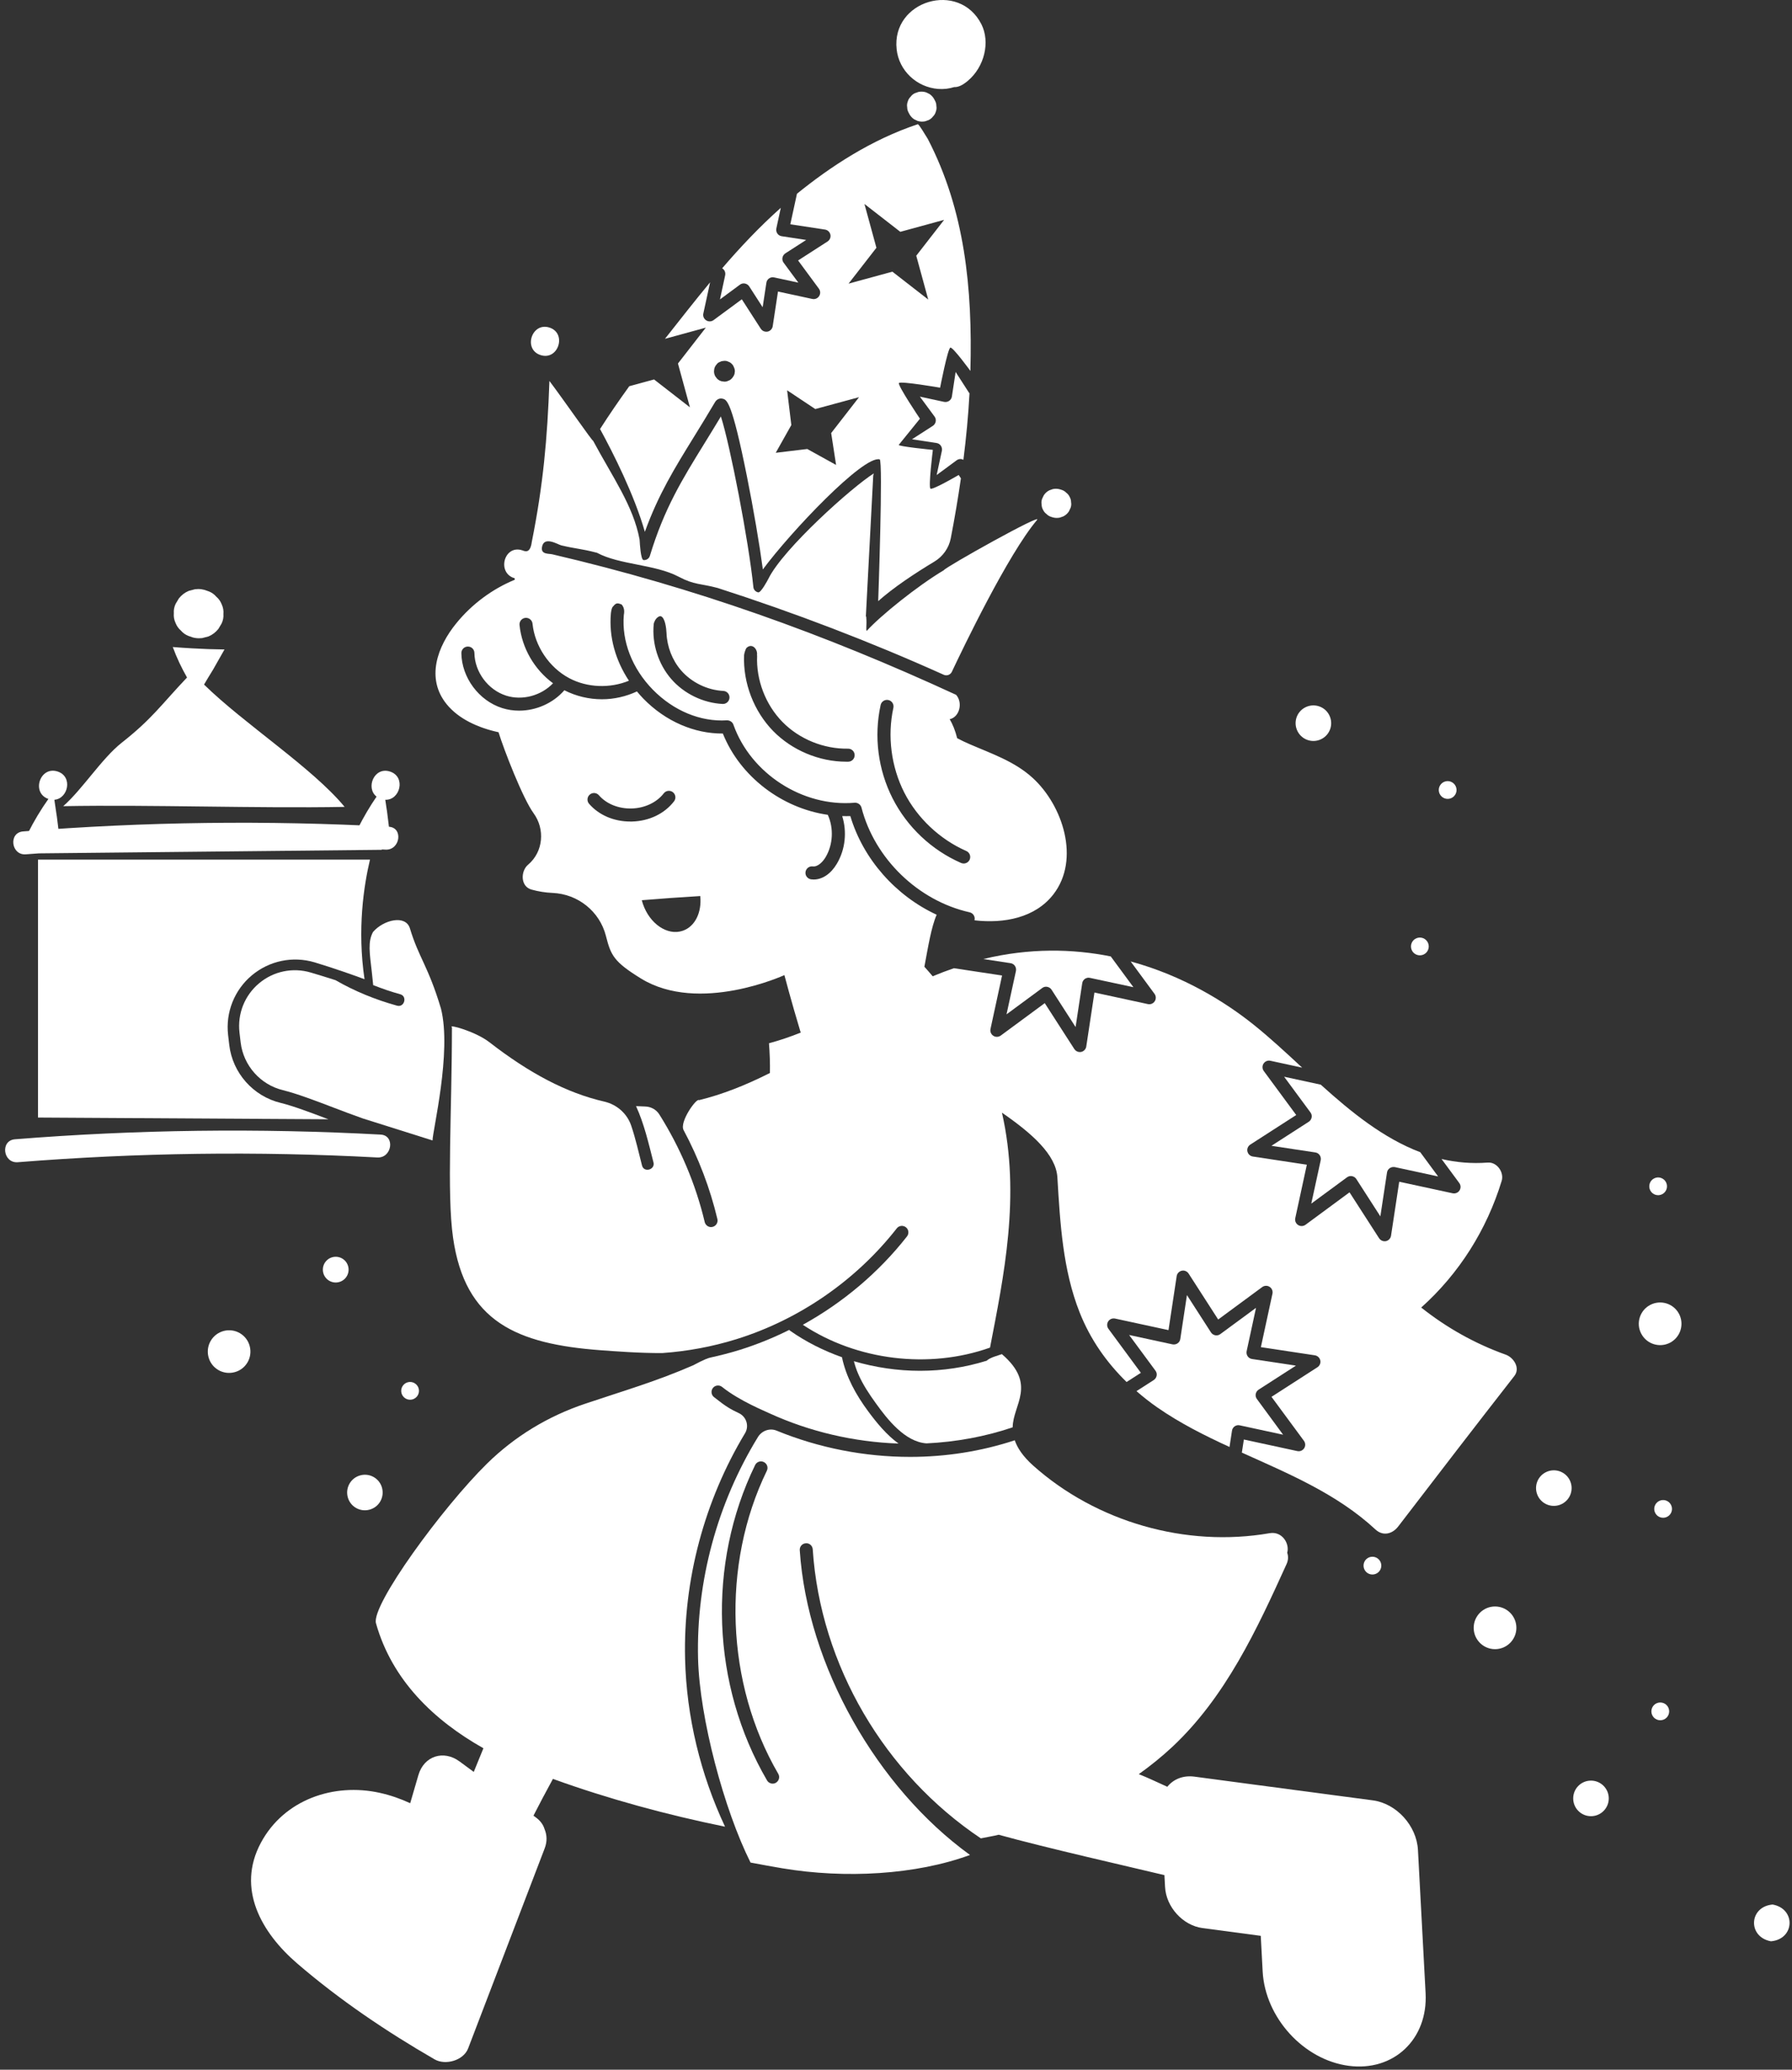 <?xml version="1.0" encoding="UTF-8"?> <svg xmlns="http://www.w3.org/2000/svg" width="258" height="298" viewBox="0 0 258 298" fill="none"><rect x="0" y="0" width="258" height="298" fill="#333333" stroke="none"/><path d="M53.268 123.773C52.38 127.504 51.415 133.786 52.482 140.992C51.372 140.565 47.975 139.361 45.286 138.558C42.144 137.628 38.772 138.328 36.262 140.428C33.744 142.537 32.464 145.755 32.839 149.016L33.01 150.476C33.488 154.488 36.45 157.835 40.386 158.791C42.195 159.235 44.654 160.157 47.275 161.155L5.47 160.908V123.773H53.268Z" fill="white"></path><path d="M133.703 17.286C133.532 17.345 133.37 17.405 133.199 17.465C132.832 17.542 132.473 17.525 132.115 17.414C131.944 17.337 131.782 17.251 131.611 17.174C131.304 16.97 131.065 16.705 130.902 16.381C130.877 16.329 130.843 16.27 130.817 16.218C130.681 15.979 130.612 15.723 130.612 15.45C130.561 15.177 130.587 14.904 130.689 14.63C130.766 14.357 130.902 14.119 131.107 13.922C131.27 13.7 131.474 13.529 131.722 13.418L132.226 13.239C132.593 13.162 132.951 13.179 133.31 13.29C133.481 13.367 133.643 13.453 133.814 13.53C134.121 13.734 134.36 13.999 134.522 14.323C134.548 14.374 134.582 14.434 134.607 14.485C134.744 14.724 134.812 14.98 134.812 15.254C134.864 15.527 134.838 15.8 134.735 16.073C134.659 16.347 134.522 16.585 134.317 16.782C134.155 16.995 133.95 17.166 133.703 17.286Z" fill="white"></path><path d="M139.294 11.678C138.586 12.267 137.945 12.575 137.374 12.54C136.656 12.771 135.871 12.865 135.069 12.805C131.987 12.566 129.426 10.184 129.093 7.102C128.325 0.068 138.091 -2.834 141.3 3.5C142.572 6.027 141.77 9.629 139.294 11.678Z" fill="white"></path><path d="M153.891 73.637C153.686 73.944 153.421 74.183 153.097 74.346L152.593 74.525C152.226 74.602 151.868 74.585 151.509 74.474L151.381 74.431C151.108 74.354 150.869 74.218 150.673 74.013C150.451 73.85 150.28 73.646 150.169 73.398C150.032 73.159 149.964 72.903 149.964 72.63C149.913 72.357 149.938 72.083 150.041 71.81C150.118 71.639 150.203 71.477 150.28 71.307C150.485 70.999 150.749 70.76 151.074 70.598C151.245 70.538 151.407 70.478 151.578 70.419C151.945 70.342 152.303 70.359 152.662 70.47L152.79 70.513C153.063 70.59 153.302 70.726 153.498 70.931C153.72 71.093 153.891 71.298 154.002 71.546C154.139 71.785 154.207 72.041 154.207 72.314C154.258 72.587 154.232 72.86 154.13 73.133C154.045 73.304 153.968 73.466 153.891 73.637Z" fill="white"></path><path d="M77.829 51.126C75.277 50.306 76.549 46.337 79.11 47.165C81.654 47.985 80.382 51.954 77.829 51.126Z" fill="white"></path><path d="M9.102 116.073C11.842 113.674 14.668 109.193 17.502 106.956C21.941 103.456 23.162 101.518 26.927 97.549C26.133 96.149 25.433 94.689 24.878 93.161C25.808 93.237 26.739 93.297 27.661 93.349C29.214 93.442 30.768 93.494 32.322 93.511C31.818 94.382 31.331 95.252 30.836 96.131C30.734 96.311 30.691 96.379 30.683 96.404C30.674 96.413 30.649 96.456 30.555 96.609C30.162 97.241 29.778 97.881 29.402 98.522C29.394 98.539 29.385 98.547 29.377 98.564C35.122 104.207 44.948 110.524 49.617 116.176C36.983 116.406 21.728 115.843 9.102 116.073Z" fill="white"></path><path d="M2.152 164.035C19.669 162.635 37.255 162.413 54.798 163.36C56.932 163.471 56.446 166.775 54.32 166.655C37.067 165.725 19.78 165.964 2.562 167.339C0.427 167.509 0.009 164.206 2.152 164.035Z" fill="white"></path><path d="M31.448 90.541C31.064 91.027 30.595 91.394 30.023 91.633C29.715 91.71 29.417 91.795 29.109 91.872C28.477 91.949 27.871 91.864 27.291 91.616C27.24 91.599 27.188 91.582 27.137 91.565C26.702 91.394 26.343 91.138 26.044 90.788C25.695 90.489 25.439 90.122 25.268 89.678C25.063 89.234 24.986 88.773 25.029 88.295C24.994 87.826 25.08 87.382 25.285 86.947C25.438 86.691 25.592 86.434 25.746 86.17C26.13 85.683 26.599 85.316 27.171 85.077C27.479 85 27.777 84.915 28.085 84.838C28.716 84.761 29.323 84.846 29.903 85.094C29.954 85.111 30.006 85.128 30.057 85.145C30.492 85.316 30.851 85.572 31.149 85.922C31.5 86.221 31.756 86.588 31.926 87.032C32.131 87.476 32.208 87.937 32.165 88.415C32.2 88.884 32.114 89.328 31.909 89.764C31.756 90.02 31.602 90.276 31.448 90.541Z" fill="white"></path><path d="M54.711 258.143C56.248 258.485 57.691 258.997 59.057 259.629C59.449 258.272 59.85 256.923 60.243 255.565C61.046 252.825 63.854 251.929 66.142 253.602C66.834 254.106 67.525 254.618 68.208 255.122C68.643 254.055 69.113 252.902 69.599 251.715C62.471 247.703 56.436 241.915 54.131 233.72C53.405 231.133 63.726 217.014 70.12 210.731C74.124 206.795 78.922 203.901 84.231 202.117C89.832 200.23 94.467 198.907 99.879 196.542C99.879 196.534 101.544 195.62 102.27 195.467C103.687 195.159 105.095 194.792 106.487 194.365C108.937 193.597 111.327 192.632 113.632 191.48C113.666 191.506 113.683 191.548 113.717 191.574C116.014 193.196 118.558 194.468 121.221 195.415C121.81 198.25 123.227 200.819 125.012 203.227C126.181 204.806 127.632 206.599 129.365 207.845C122.963 207.623 116.594 206.146 110.781 203.491C110.234 203.209 106.538 201.75 103.96 199.692C103.559 199.368 102.961 199.436 102.645 199.837C102.321 200.239 102.389 200.836 102.79 201.152C104.557 202.561 105.189 202.902 106.376 203.466C107.468 203.978 107.887 205.327 107.264 206.36C101.407 216.092 98.36 227.497 98.633 238.851C98.838 247.191 100.844 255.463 104.387 263.009C96.004 261.302 87.595 259.014 79.605 256.129C78.537 258.084 77.581 259.902 76.805 261.422C76.924 261.507 77.043 261.593 77.163 261.686C77.837 262.182 78.222 262.762 78.401 263.36C78.742 264.171 78.811 265.118 78.418 266.134C74.747 275.738 71.068 285.342 67.397 294.937C66.731 296.678 64.127 297.404 62.582 296.516C55.625 292.504 48.864 287.937 42.769 282.686C37.646 278.273 34.01 271.939 37.561 265.323C40.882 259.125 48.036 256.649 54.711 258.143Z" fill="white"></path><path d="M109.124 206.905C109.688 205.991 110.815 205.582 111.805 205.983C117.883 208.476 124.465 209.765 131.038 209.765C136.152 209.765 141.257 208.971 146.097 207.374C146.473 208.467 147.249 209.671 148.743 211.011C157.852 219.146 170.76 222.843 182.788 220.751C184.606 220.436 185.699 222.262 185.323 223.568C185.494 224.055 185.494 224.61 185.238 225.182C180.953 234.632 176.445 244.356 168.745 251.552C167.234 252.961 165.629 254.25 163.956 255.445C165.245 255.949 166.602 256.606 168.062 257.263C168.933 256.17 170.333 255.59 171.963 255.803L180.355 256.922L193.86 258.715L197.65 259.218C201.057 259.671 203.959 262.863 204.147 266.355L205.248 286.98C205.598 293.621 200.638 298.299 194.159 297.437C187.68 296.575 182.148 290.497 181.789 283.855L181.516 278.725L173.124 277.606C170.307 277.231 167.891 274.584 167.738 271.69L167.644 269.983C162.855 268.83 150.511 266.039 143.784 264.169C143.587 264.212 143.391 264.263 143.186 264.306C142.529 264.443 141.871 264.571 141.214 264.69C127.384 255.436 118.114 239.789 117.012 223.074C116.978 222.553 116.526 222.152 116.013 222.203C115.493 222.237 115.109 222.681 115.143 223.202C116.244 239.823 126.258 257.383 139.652 267.08C131.866 269.949 121.656 270.512 112.642 269.001C111.113 268.745 109.585 268.463 108.057 268.173C104.233 260.533 100.716 247.352 100.502 238.807C100.229 227.641 103.285 216.423 109.124 206.905ZM110.43 256.341C110.601 256.64 110.917 256.811 111.241 256.811C111.404 256.811 111.566 256.768 111.711 256.683C112.155 256.418 112.309 255.846 112.052 255.402C104.48 242.409 103.832 225.285 110.405 211.762C110.635 211.293 110.439 210.738 109.97 210.507C109.5 210.277 108.945 210.473 108.715 210.943C101.774 225.225 102.432 242.623 110.43 256.341Z" fill="white"></path><path d="M48.335 184.658C47.311 184.658 46.483 183.829 46.483 182.805C46.483 181.78 47.311 180.952 48.335 180.952C49.359 180.952 50.188 181.78 50.188 182.805C50.188 183.829 49.359 184.658 48.335 184.658Z" fill="white"></path><path d="M239.036 245.125C239.744 245.125 240.316 245.697 240.316 246.405C240.316 247.114 239.744 247.686 239.036 247.686C238.327 247.686 237.755 247.114 237.755 246.405C237.755 245.697 238.327 245.125 239.036 245.125Z" fill="white"></path><path d="M198.873 225.42C198.873 226.129 198.301 226.701 197.593 226.701C196.884 226.701 196.312 226.129 196.312 225.42C196.312 224.712 196.884 224.14 197.593 224.14C198.301 224.14 198.873 224.72 198.873 225.42Z" fill="white"></path><path d="M215.245 237.449C213.548 237.449 212.172 236.073 212.172 234.376C212.172 232.679 213.548 231.303 215.245 231.303C216.942 231.303 218.318 232.679 218.318 234.376C218.318 236.073 216.942 237.449 215.245 237.449Z" fill="white"></path><path d="M229.059 256.376C230.468 256.376 231.62 257.52 231.62 258.937C231.62 260.346 230.476 261.498 229.059 261.498C227.642 261.498 226.498 260.354 226.498 258.937C226.498 257.52 227.642 256.376 229.059 256.376Z" fill="white"></path><path d="M238.313 217.849C237.98 217.226 238.228 216.449 238.851 216.125C239.474 215.792 240.251 216.04 240.575 216.663C240.908 217.286 240.661 218.063 240.037 218.387C239.414 218.712 238.637 218.473 238.313 217.849Z" fill="white"></path><path d="M239.32 171.938C238.697 172.271 237.92 172.024 237.596 171.401C237.272 170.778 237.511 170.001 238.134 169.676C238.757 169.343 239.534 169.591 239.858 170.214C240.183 170.837 239.944 171.614 239.32 171.938Z" fill="white"></path><path d="M237.587 187.884C239.09 187.098 240.942 187.67 241.736 189.173C242.521 190.675 241.949 192.528 240.447 193.322C238.944 194.107 237.092 193.535 236.298 192.032C235.504 190.53 236.085 188.669 237.587 187.884Z" fill="white"></path><path d="M222.519 211.993C223.766 211.335 225.319 211.813 225.977 213.068C226.634 214.323 226.156 215.868 224.901 216.525C223.655 217.183 222.101 216.705 221.444 215.45C220.786 214.195 221.264 212.65 222.519 211.993Z" fill="white"></path><path d="M60.279 199.932C60.458 200.615 60.049 201.315 59.366 201.494C58.683 201.673 57.983 201.264 57.804 200.581C57.624 199.898 58.034 199.198 58.717 199.018C59.4 198.839 60.1 199.249 60.279 199.932Z" fill="white"></path><path d="M32.216 191.633C33.855 191.206 35.537 192.188 35.955 193.836C36.382 195.475 35.4 197.156 33.752 197.575C32.113 198.002 30.432 197.02 30.013 195.372C29.595 193.725 30.577 192.06 32.216 191.633Z" fill="white"></path><path d="M51.895 212.419C53.261 212.061 54.661 212.88 55.011 214.254C55.361 215.629 54.55 217.02 53.176 217.37C51.81 217.729 50.41 216.909 50.06 215.535C49.71 214.169 50.53 212.769 51.895 212.419Z" fill="white"></path><path d="M156.931 140.797C156.862 140.78 156.794 140.772 156.734 140.772C156.547 140.772 156.359 140.831 156.205 140.934C155.992 141.079 155.847 141.309 155.812 141.566L154.856 147.874L151.399 142.504C151.262 142.282 151.032 142.137 150.776 142.086C150.52 142.035 150.255 142.095 150.05 142.257L144.911 146.047L146.268 139.807C146.32 139.551 146.268 139.286 146.123 139.073C145.978 138.859 145.748 138.714 145.492 138.68L141.565 138.083C148.257 136.469 154.43 136.606 159.919 137.707L163.18 142.137L156.931 140.797Z" fill="white"></path><path d="M200.613 168.03C200.425 168.03 200.238 168.09 200.084 168.192C199.87 168.338 199.725 168.568 199.691 168.824L198.735 175.133L195.278 169.763C195.141 169.541 194.911 169.396 194.654 169.345C194.398 169.293 194.134 169.362 193.929 169.515L188.79 173.297L190.147 167.057C190.198 166.801 190.147 166.536 190.002 166.323C189.857 166.109 189.626 165.964 189.37 165.93L183.053 164.974L188.423 161.516C188.645 161.371 188.79 161.149 188.841 160.893C188.892 160.637 188.824 160.372 188.67 160.168L184.88 155.029L190.156 156.173C194.561 160.151 199.196 163.898 204.48 165.896L207.05 169.387L200.809 168.039C200.741 168.039 200.681 168.03 200.613 168.03Z" fill="white"></path><path d="M184.734 206.572L178.494 205.223C178.426 205.206 178.357 205.198 178.297 205.198C178.11 205.198 177.922 205.258 177.768 205.36C177.555 205.505 177.41 205.736 177.375 205.992L177.017 208.339C173.414 206.683 169.88 204.907 166.636 202.654C165.578 201.92 164.579 201.126 163.623 200.298L166.107 198.701C166.329 198.556 166.474 198.334 166.525 198.078C166.577 197.822 166.508 197.557 166.355 197.352L162.564 192.213L168.805 193.562C169.061 193.613 169.325 193.562 169.539 193.417C169.752 193.272 169.897 193.042 169.931 192.786L170.888 186.468L174.345 191.838C174.482 192.06 174.712 192.205 174.968 192.256C175.224 192.307 175.489 192.239 175.694 192.085L180.833 188.304L179.484 194.544C179.433 194.8 179.484 195.065 179.629 195.278C179.774 195.492 180.005 195.637 180.261 195.671L186.578 196.627L181.208 200.084C180.987 200.229 180.841 200.451 180.79 200.707C180.739 200.964 180.807 201.228 180.961 201.433L184.734 206.572Z" fill="white"></path><path d="M112.542 34.011L116.067 34.549L113.071 36.478C112.849 36.623 112.704 36.845 112.653 37.101C112.601 37.358 112.67 37.622 112.823 37.827L114.941 40.695L111.458 39.944C111.389 39.927 111.321 39.918 111.261 39.918C111.073 39.918 110.886 39.978 110.732 40.081C110.518 40.226 110.373 40.456 110.339 40.712L109.801 44.238L107.872 41.242C107.736 41.02 107.505 40.874 107.249 40.823C106.993 40.772 106.728 40.832 106.523 40.994L103.655 43.111L104.406 39.628C104.457 39.372 104.406 39.108 104.261 38.894C104.184 38.783 104.082 38.698 103.971 38.63C106.549 35.625 109.332 32.671 112.414 29.922L111.773 32.893C111.722 33.149 111.773 33.413 111.919 33.627C112.064 33.84 112.286 33.968 112.542 34.011Z" fill="white"></path><path d="M132.438 57.109L135.921 57.861C136.177 57.912 136.441 57.861 136.655 57.716C136.868 57.571 137.013 57.34 137.048 57.084L137.585 53.558L139.515 56.555C139.532 56.58 139.566 56.597 139.583 56.623C139.412 59.833 139.105 63.034 138.704 66.21C138.618 66.167 138.542 66.124 138.448 66.107C138.192 66.056 137.927 66.124 137.722 66.278L134.854 68.395L135.605 64.912C135.656 64.656 135.605 64.391 135.46 64.178C135.315 63.964 135.084 63.819 134.828 63.785L131.302 63.247L134.299 61.318C134.521 61.173 134.666 60.951 134.717 60.695C134.768 60.439 134.7 60.174 134.546 59.969L132.438 57.109Z" fill="white"></path><path d="M204.423 137.552C203.714 137.552 203.142 136.98 203.142 136.271C203.142 135.563 203.714 134.991 204.423 134.991C205.131 134.991 205.703 135.563 205.703 136.271C205.703 136.98 205.131 137.552 204.423 137.552Z" fill="white"></path><path d="M190.284 106.392C189.038 107.049 187.484 106.571 186.827 105.316C186.169 104.061 186.647 102.516 187.902 101.859C189.157 101.201 190.702 101.68 191.36 102.935C192.017 104.189 191.539 105.734 190.284 106.392Z" fill="white"></path><path d="M208.749 114.983C208.066 115.162 207.366 114.752 207.186 114.069C207.007 113.386 207.417 112.686 208.1 112.507C208.783 112.328 209.483 112.738 209.662 113.42C209.841 114.103 209.431 114.804 208.749 114.983Z" fill="white"></path><path d="M254.967 279.51C251.587 278.886 251.783 274.524 255.206 274.217C258.604 274.831 258.399 279.211 254.967 279.51Z" fill="white"></path><path d="M62.275 164.204L52.21 161.028C50.716 160.499 49.248 159.944 48.095 159.5C45.329 158.442 42.708 157.451 40.736 156.965C37.492 156.179 35.051 153.422 34.65 150.11L34.479 148.659C34.172 145.961 35.222 143.315 37.305 141.573C39.37 139.84 42.153 139.26 44.74 140.028C45.91 140.378 47.19 140.762 48.309 141.129C51.074 142.726 54.105 143.955 57.17 144.8C58.228 145.09 58.681 143.443 57.622 143.153C56.307 142.794 55.01 142.342 53.729 141.838C53.669 141.24 53.61 140.634 53.541 140.037C53.209 137.16 52.944 135.598 53.704 134.189C55.215 132.43 58.416 131.654 59.022 133.685C60.303 137.928 61.66 139.106 63.487 145.218C65.066 151.476 62.266 162.873 62.275 164.204Z" fill="white"></path><path d="M201.296 219.796C200.468 220.871 199.102 221.221 198.026 220.214C192.495 215.092 185.588 212.215 178.793 209.15L179.083 207.264L186.775 208.928C187.159 209.014 187.552 208.851 187.765 208.518C187.979 208.194 187.961 207.767 187.731 207.451L183.061 201.117L189.677 196.858C190.002 196.644 190.173 196.251 190.087 195.876C190.002 195.491 189.694 195.201 189.31 195.141L181.533 193.963L183.198 186.272C183.283 185.888 183.121 185.495 182.788 185.282C182.464 185.068 182.037 185.085 181.721 185.316L175.387 189.985L171.127 183.369C170.914 183.045 170.521 182.874 170.145 182.96C169.761 183.045 169.471 183.352 169.411 183.736L168.233 191.513L160.541 189.849C160.157 189.772 159.765 189.925 159.551 190.258C159.338 190.591 159.355 191.009 159.585 191.325L164.255 197.66L162.198 198.983C159.304 196.157 156.982 192.853 155.445 188.978C153.003 182.823 152.628 176.062 152.235 169.523C152.039 166.228 148.53 163.163 144.253 160.2C146.977 172.177 144.501 183.822 142.537 194.032C133.745 197.156 123.364 195.893 115.587 190.745C121.366 187.552 126.522 183.207 130.586 178.017C130.902 177.607 130.834 177.018 130.424 176.702C130.014 176.386 129.425 176.454 129.109 176.864C123.27 184.334 115.075 190.002 106.017 192.819C102.56 193.895 98.966 194.561 95.338 194.817C92.119 194.834 88.577 194.561 86.46 194.407C74.397 193.503 66.953 190.31 65.229 178.213C64.307 171.785 65.067 159.91 65.067 147.899C64.383 147.421 68.379 148.446 70.47 150.068C76.224 154.532 81.585 157.367 86.98 158.604C88.799 159.023 90.284 160.311 90.882 162.087C91.513 163.948 91.94 165.903 92.435 167.816C92.708 168.883 94.356 168.421 94.083 167.363C93.374 164.588 92.743 161.814 91.573 159.262C92 159.287 92.427 159.304 92.862 159.313C93.699 159.33 94.476 159.748 94.919 160.448C97.916 165.203 100.17 170.504 101.459 175.951C101.561 176.378 101.945 176.677 102.372 176.677C102.44 176.677 102.517 176.668 102.585 176.651C103.089 176.531 103.405 176.028 103.285 175.524C102.235 171.093 100.579 166.748 98.419 162.711C97.788 161.532 100.298 158.032 100.648 158.399C103.9 157.605 107.272 156.299 110.849 154.489C110.875 153.055 110.823 151.63 110.712 150.213C112.266 149.794 113.786 149.273 115.28 148.676C113.888 144.057 112.932 140.395 112.932 140.395C112.932 140.395 100.665 146.047 92.273 140.882C88.355 138.466 87.945 137.544 87.236 134.753C86.332 131.21 83.198 128.717 79.545 128.564C78.546 128.521 77.539 128.367 76.531 128.085C74.909 127.642 74.944 125.431 76.019 124.509C76.036 124.5 76.045 124.483 76.062 124.474C78.222 122.622 78.495 119.386 76.822 117.09C75.268 114.956 72.545 107.939 71.776 105.429C68.874 104.797 66.04 103.534 64.298 101.382C61.285 97.66 62.975 93.076 65.69 89.747C67.943 86.972 70.897 84.795 74.115 83.472C74.107 83.361 74.107 83.37 74.098 83.259C71.495 82.516 72.545 78.436 75.14 79.221C75.507 79.332 76.326 79.844 76.566 78.017C78.196 69.856 78.811 63.155 79.101 54.849C81.269 57.734 85.316 63.59 85.392 63.462C88.175 68.661 91.172 72.819 92.077 77.65C92.085 77.676 92.077 77.701 92.085 77.727C92.085 77.736 92.094 77.812 92.094 77.821C92.119 78.231 92.239 80.587 92.649 80.638C93.058 80.681 93.443 80.433 93.562 80.04C95.636 73.202 98.206 69.054 101.45 63.795C102.201 62.574 102.978 61.319 103.789 59.962C105.095 64.008 107.793 77.889 108.467 84.539C108.501 84.915 108.792 85.222 109.167 85.29C109.543 85.359 110.482 83.626 110.653 83.285C112.787 78.982 122.698 70.104 125.814 68.157C125.805 68.191 125.797 68.225 125.78 68.251C125.746 68.336 125.729 68.422 125.72 68.516L124.661 88.731C124.679 88.765 124.696 88.791 124.713 88.816C124.824 90.063 124.619 90.745 124.798 90.822C126.736 88.688 131.995 84.42 135.887 82.098C136.067 81.68 150.263 73.732 149.299 74.876C145.133 79.802 138.645 93.324 137.04 96.73C136.835 97.165 136.314 97.353 135.879 97.157C125.285 92.385 114.4 88.227 103.328 84.659C100.844 83.993 99.982 84.241 97.711 83.037C94.322 81.244 89.191 81.338 85.947 79.588C83.497 78.956 83.292 79.101 80.825 78.529C80.322 78.41 78.273 77.087 78.025 78.811C77.871 79.853 79.016 79.69 79.519 79.81C99.956 84.582 118.6 91.249 137.654 100.042C138.67 101.195 138.132 103.26 136.732 103.551C137.151 104.276 137.518 105.13 137.808 106.291C138.397 106.598 138.986 106.88 139.558 107.127C142.759 108.519 146.063 109.612 148.692 112.019C152.995 115.954 155.565 123.714 151.663 128.768C149.034 132.166 144.526 133.002 140.292 132.507C140.292 132.499 140.301 132.482 140.309 132.473C140.42 131.969 140.104 131.466 139.601 131.355C132.182 129.69 125.925 123.629 124.03 116.279C123.919 115.844 123.483 115.536 123.031 115.579C115.578 116.219 108.083 111.379 105.59 104.336C105.454 103.943 105.061 103.704 104.651 103.713C100.852 103.952 96.968 102.338 93.989 99.299C91.018 96.26 89.49 92.333 89.814 88.543C89.832 88.389 90.036 87.604 89.482 87.024C89.029 86.879 88.747 86.691 88.295 87.288C88.064 87.442 87.971 88.082 87.945 88.381C87.663 91.693 88.602 95.074 90.549 98.01C87.825 99.137 84.547 99.026 81.952 97.643C79.075 96.115 77.001 93.034 76.668 89.798C76.617 89.286 76.156 88.91 75.635 88.962C75.123 89.013 74.747 89.474 74.798 89.994C75.14 93.324 76.941 96.405 79.622 98.377C77.931 100.153 75.225 100.904 72.877 100.162C70.265 99.334 68.344 96.755 68.302 94.015C68.293 93.494 67.883 93.085 67.346 93.093C66.825 93.102 66.415 93.529 66.424 94.049C66.475 97.567 68.951 100.896 72.314 101.954C73.1 102.202 73.919 102.321 74.739 102.321C77.189 102.321 79.639 101.246 81.252 99.385C82.934 100.238 84.795 100.682 86.664 100.682C88.397 100.682 90.122 100.289 91.701 99.555C92 99.914 92.316 100.273 92.649 100.614C95.824 103.867 99.99 105.651 104.071 105.616C106.564 111.84 112.591 116.373 119.181 117.32C120.052 119.233 119.941 121.606 118.865 123.416C118.464 124.09 117.747 124.833 117.021 124.747C116.509 124.679 116.039 125.046 115.971 125.559C115.903 126.071 116.27 126.54 116.782 126.609C116.902 126.626 117.03 126.634 117.149 126.634C118.404 126.634 119.625 125.815 120.479 124.372C121.708 122.306 121.964 119.77 121.255 117.5C121.648 117.508 122.032 117.517 122.425 117.5C124.277 123.714 128.981 128.99 134.854 131.705C134.078 133.472 133.625 136.323 133.087 139.192C133.497 139.653 133.898 140.105 134.282 140.566C135.307 140.139 136.331 139.746 137.339 139.405L144.27 140.455L142.606 148.147C142.52 148.531 142.683 148.923 143.015 149.137C143.34 149.35 143.767 149.333 144.083 149.103L150.417 144.433L154.677 151.049C154.856 151.322 155.155 151.476 155.462 151.476C155.53 151.476 155.59 151.468 155.658 151.459C156.043 151.374 156.333 151.066 156.393 150.682L157.571 142.905L165.262 144.57C165.646 144.655 166.039 144.493 166.253 144.16C166.466 143.827 166.449 143.409 166.218 143.093L162.787 138.432C170.342 140.481 176.411 144.271 180.483 147.532C182.822 149.402 185.127 151.544 187.475 153.721L182.908 152.731C182.524 152.645 182.131 152.808 181.917 153.14C181.704 153.465 181.721 153.892 181.952 154.208L186.621 160.542L180.005 164.802C179.681 165.015 179.51 165.408 179.596 165.783C179.681 166.168 179.988 166.458 180.372 166.518L188.149 167.696L186.485 175.387C186.399 175.771 186.561 176.164 186.894 176.378C187.219 176.591 187.646 176.574 187.962 176.344L194.296 171.674L198.556 178.29C198.735 178.563 199.034 178.717 199.341 178.717C199.409 178.717 199.469 178.708 199.537 178.7C199.921 178.615 200.212 178.307 200.271 177.923L201.45 170.146L209.141 171.81C209.525 171.887 209.918 171.734 210.131 171.401C210.345 171.068 210.328 170.649 210.097 170.334L207.545 166.876C209.645 167.363 211.856 167.568 214.195 167.389C215.535 167.286 216.577 168.806 216.201 170.026C214.05 177.061 210.08 183.369 204.617 188.261C208.279 191.172 212.368 193.468 216.79 195.048C217.908 195.449 218.916 196.951 218.036 198.104C212.419 205.3 206.853 212.548 201.296 219.796ZM128.512 114.956C130.62 119.087 134.12 122.391 138.371 124.252C138.491 124.303 138.619 124.329 138.747 124.329C139.106 124.329 139.456 124.116 139.609 123.766C139.814 123.288 139.601 122.741 139.123 122.528C135.324 120.863 132.063 117.798 130.185 114.102C128.307 110.406 127.735 105.967 128.623 101.912C128.734 101.408 128.418 100.904 127.905 100.793C127.402 100.682 126.898 100.998 126.787 101.51C125.797 106.043 126.412 110.815 128.512 114.956ZM111.31 105.25C114.033 108.033 117.952 109.671 121.836 109.671C121.93 109.671 122.032 109.671 122.126 109.671C122.647 109.663 123.057 109.236 123.048 108.716C123.039 108.203 122.621 107.794 122.109 107.794C122.1 107.794 122.092 107.794 122.092 107.794C118.6 107.853 115.083 106.427 112.65 103.943C110.217 101.459 108.851 97.9 109.005 94.417C109.005 94.382 108.988 94.348 108.988 94.305C109.108 93.46 108.271 92.53 107.477 93.289C107.34 93.443 107.136 94.109 107.127 94.331C106.965 98.318 108.527 102.398 111.31 105.25ZM96.618 97.737C98.454 99.871 101.228 101.22 104.045 101.357C104.062 101.357 104.079 101.357 104.088 101.357C104.583 101.357 105.001 100.964 105.027 100.46C105.053 99.939 104.651 99.504 104.139 99.479C101.834 99.368 99.555 98.258 98.044 96.508C96.781 95.04 96.038 93.102 95.961 91.164C95.935 90.498 95.765 88.927 95.133 88.722C94.919 88.654 94.416 88.987 94.228 89.508C94.168 89.61 94.134 89.73 94.117 89.858C93.844 92.666 94.783 95.611 96.618 97.737ZM96.874 114.059C96.465 113.744 95.876 113.821 95.56 114.23C94.552 115.536 92.828 116.356 90.95 116.407C89.063 116.458 87.305 115.75 86.229 114.503C85.888 114.111 85.299 114.068 84.906 114.41C84.513 114.751 84.471 115.34 84.812 115.733C86.229 117.363 88.38 118.285 90.745 118.285C90.83 118.285 90.924 118.285 91.01 118.285C93.477 118.217 95.679 117.15 97.045 115.374C97.361 114.964 97.284 114.375 96.874 114.059ZM100.818 129.016C98.01 129.178 95.201 129.383 92.401 129.614C92.444 129.784 92.495 129.955 92.555 130.134C93.537 133.02 96.097 134.761 98.283 134.018C100.084 133.412 101.057 131.338 100.818 129.016Z" fill="white"></path><path d="M142.052 195.919C142.59 195.424 143.64 195.193 144.246 194.971C149.351 199.359 145.825 202.245 145.8 205.506C141.805 206.863 137.613 207.615 133.396 207.819C130.297 207.615 127.762 204.362 126.105 202.057C125.149 200.734 124.219 199.343 123.57 197.84C123.305 197.234 123.101 196.619 122.938 195.988C126.02 196.893 129.238 197.37 132.457 197.37C135.709 197.37 138.962 196.884 142.052 195.919Z" fill="white"></path><path d="M133.582 20.01C138.9 30.271 140.027 41.463 139.711 53.406C139.711 53.406 137.21 49.974 136.834 50.05C136.45 50.136 135.349 55.821 135.349 55.821C135.349 55.821 129.638 54.831 129.424 55.155C129.211 55.48 132.446 60.286 132.446 60.286L129.407 64.042C129.083 64.256 134.307 64.776 134.307 64.776C134.307 64.776 133.633 70.146 133.966 70.359C134.29 70.573 138.029 68.387 138.029 68.387L138.345 68.874C137.927 71.785 137.432 74.671 136.885 77.505C136.612 78.913 135.741 80.134 134.512 80.868C131.729 82.541 128.647 84.581 126.436 86.553C126.436 86.553 127.162 66.279 126.65 66.142C124.311 65.528 113.811 76.608 109.832 81.987C109.346 78.358 108.484 73.304 107.527 68.532C105.351 57.691 104.642 57.537 104.01 57.4C103.601 57.306 103.182 57.503 102.952 57.887C101.885 59.697 100.894 61.302 99.938 62.855C97.113 67.431 94.791 71.187 92.844 76.574C91.308 71.213 88.286 65.246 86.391 61.771C87.722 59.697 89.131 57.639 90.599 55.608L94.168 54.635L99.332 58.647L97.608 52.338L101.62 47.173L95.755 48.778C95.755 48.77 95.755 48.778 95.747 48.77C97.821 46.149 99.955 43.4 102.235 40.651L101.262 45.133C101.176 45.517 101.338 45.91 101.671 46.123C101.996 46.337 102.423 46.32 102.738 46.089L106.802 43.093L109.534 47.336C109.713 47.609 110.012 47.762 110.319 47.762C110.387 47.762 110.447 47.754 110.515 47.745C110.899 47.66 111.19 47.353 111.25 46.969L112.009 41.975L116.944 43.042C117.328 43.127 117.72 42.965 117.934 42.632C118.147 42.299 118.13 41.881 117.9 41.565L114.903 37.501L119.146 34.77C119.47 34.556 119.641 34.164 119.556 33.788C119.47 33.404 119.163 33.113 118.779 33.054L113.785 32.294L114.741 27.897C119.573 23.979 125.463 20.103 132.147 17.884C132.361 17.978 133.104 19.241 133.582 20.01ZM105.658 52.867C105.598 52.68 105.496 52.526 105.351 52.389C105.214 52.244 105.06 52.142 104.873 52.082C104.693 51.988 104.505 51.946 104.301 51.954H104.292C104.284 51.954 103.908 52.005 103.891 52.005C103.831 52.022 103.72 52.074 103.712 52.082C103.498 52.167 103.413 52.193 103.234 52.389L103.003 52.688C102.943 52.799 102.892 52.919 102.849 53.047V53.055C102.849 53.072 102.798 53.337 102.798 53.465C102.798 53.73 102.866 53.986 103.003 54.216L103.234 54.515C103.421 54.703 103.635 54.831 103.891 54.899C104.019 54.916 104.155 54.933 104.284 54.95C104.488 54.959 104.676 54.916 104.855 54.822C105.043 54.763 105.197 54.66 105.334 54.515C105.342 54.507 105.342 54.498 105.351 54.498C105.359 54.498 105.359 54.49 105.368 54.49C105.385 54.473 105.402 54.447 105.419 54.421C105.462 54.37 105.504 54.319 105.538 54.267C105.632 54.131 105.709 53.995 105.752 53.832C105.769 53.704 105.786 53.568 105.803 53.44C105.795 53.235 105.752 53.047 105.658 52.867ZM117.379 58.894L113.324 56.197L113.93 61.2L111.685 65.194L116.226 64.648L120.375 66.945L119.667 62.352L123.679 57.187L117.379 58.894ZM124.456 29.366L126.18 35.675L122.168 40.839L128.477 39.115L133.641 43.127L131.917 36.819L135.929 31.654L129.621 33.378L124.456 29.366Z" fill="white"></path><path d="M55.47 115.151C55.539 115.621 55.607 116.09 55.675 116.551C55.701 116.696 55.701 116.739 55.709 116.747C55.709 116.773 55.718 116.842 55.743 117.004C55.846 117.823 55.949 118.651 56.051 119.471C55.12 119.369 54.181 119.3 53.242 119.266C52.679 119.249 52.107 119.232 51.544 119.232C52.355 117.627 53.242 116.116 54.215 114.699C52.611 113.452 53.865 110.345 56.153 111.088C58.484 111.847 57.605 115.237 55.47 115.151Z" fill="white"></path><path d="M7.832 115.152C7.849 115.263 7.858 115.382 7.875 115.484C7.96 116.09 8.046 116.697 8.14 117.294C8.165 117.439 8.165 117.482 8.174 117.49C8.174 117.516 8.182 117.585 8.208 117.747C8.31 118.566 8.413 119.394 8.515 120.214C7.585 120.111 6.646 120.043 5.707 120.009C5.143 119.992 4.571 119.975 4.008 119.975C4.896 118.208 5.886 116.56 6.97 115.032C4.469 114.187 5.741 110.26 8.285 111.08C10.539 111.814 9.804 114.998 7.832 115.152Z" fill="white"></path><path d="M3.325 119.71C20.842 118.31 38.428 118.088 55.971 119.036C58.105 119.147 57.618 122.451 55.493 122.331C55.322 122.322 55.151 122.314 54.981 122.306C54.972 122.323 54.972 122.34 54.964 122.357L5.613 122.869C4.989 122.912 4.358 122.954 3.735 123.005C1.6 123.193 1.182 119.881 3.325 119.71Z" fill="white"></path></svg> 